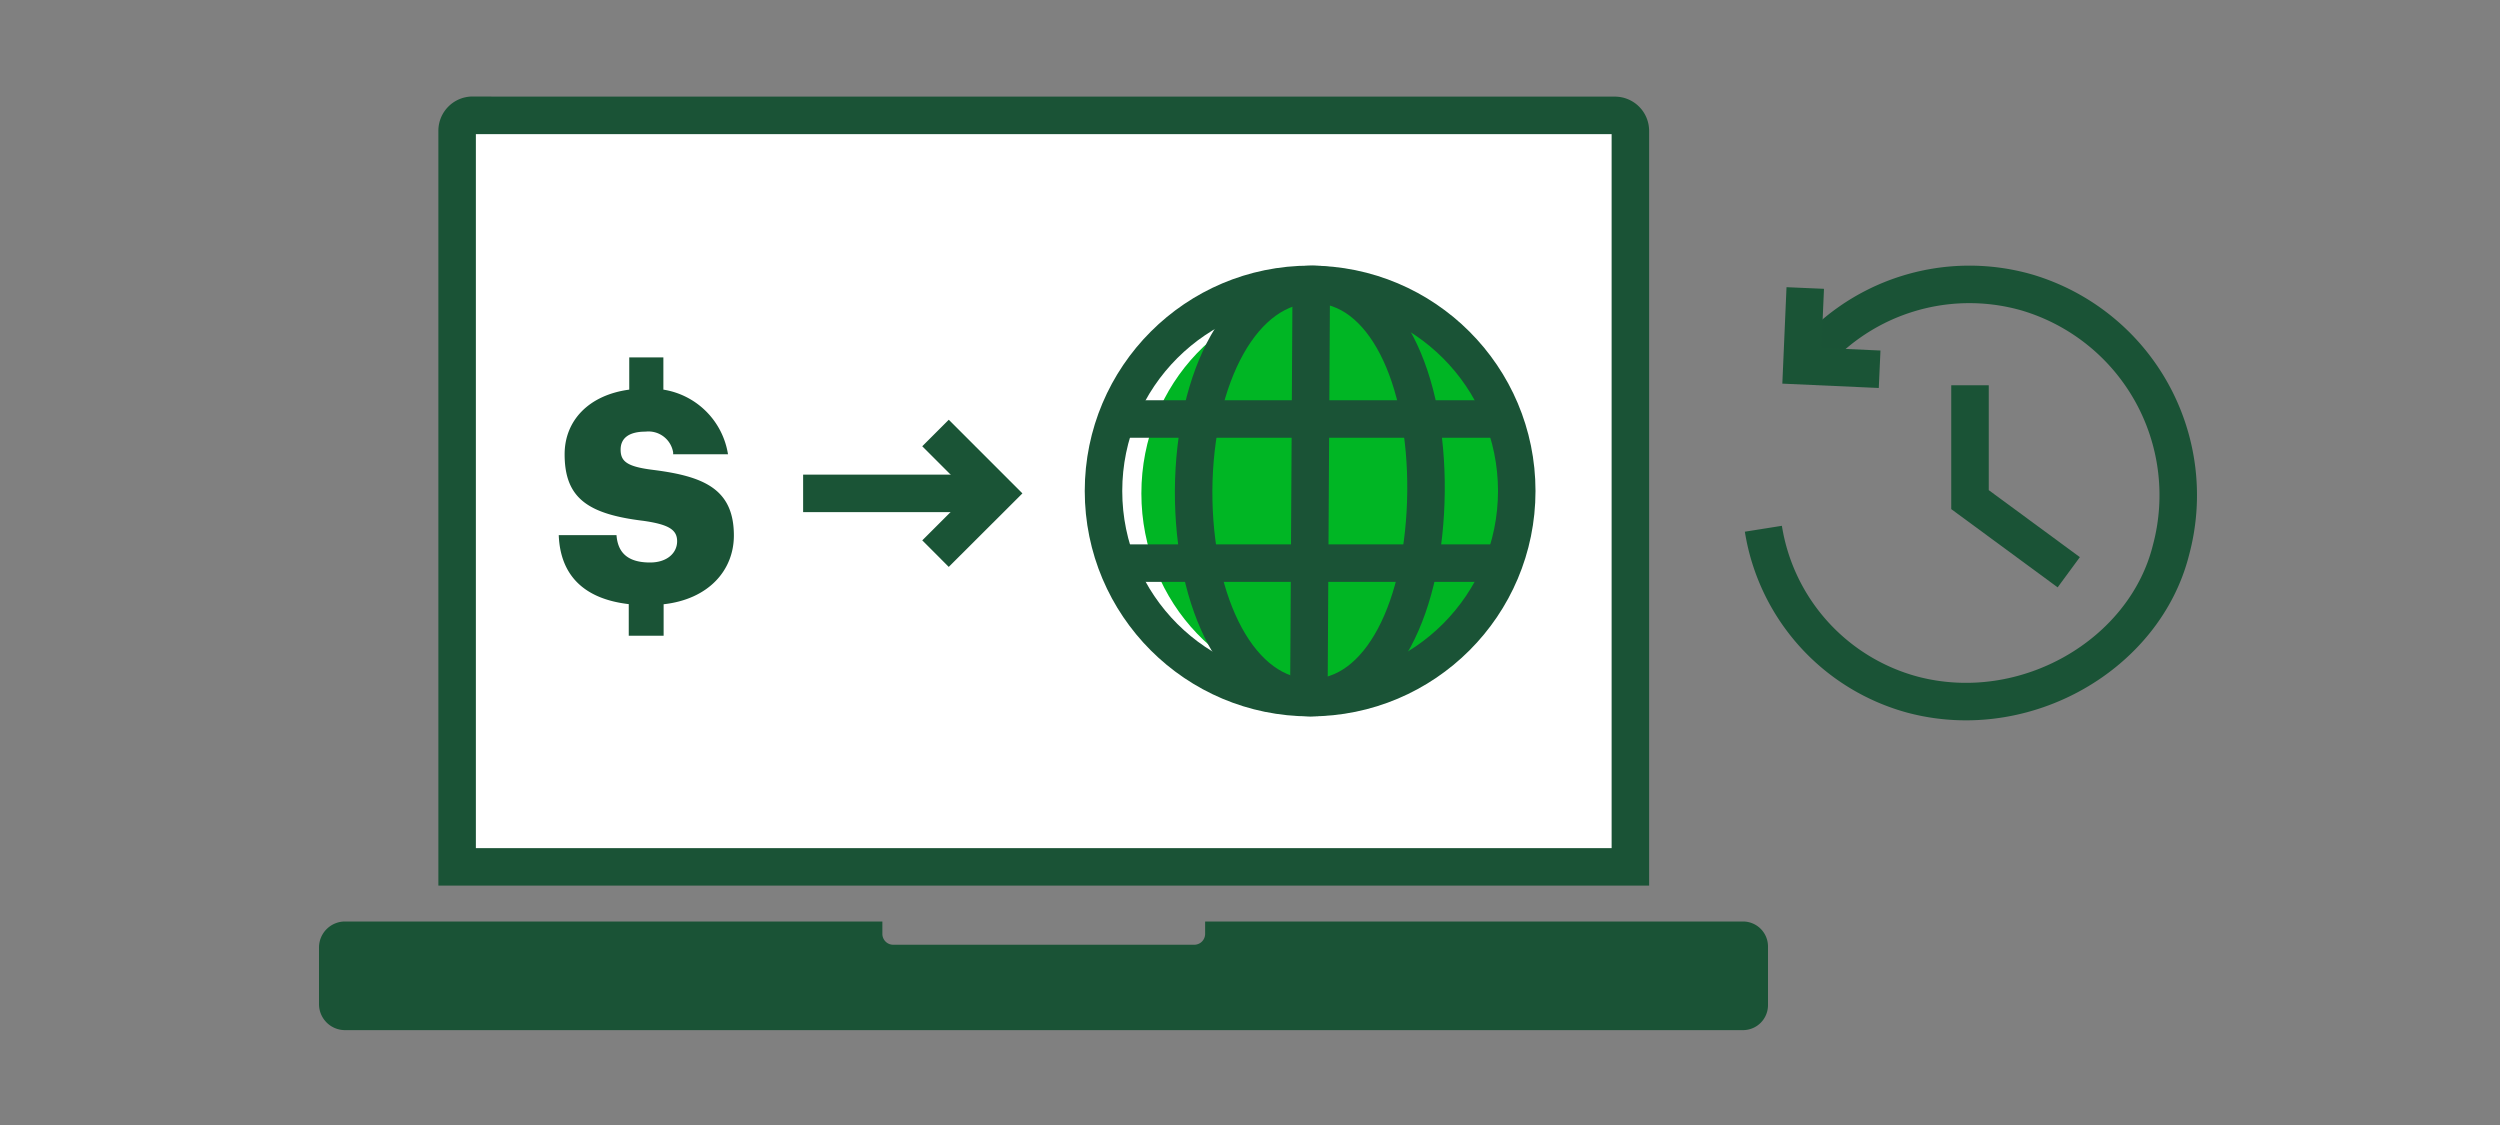 <svg xmlns="http://www.w3.org/2000/svg" viewBox="0 0 200 90"><rect x="0" y="0" width="200" height="90" fill="#808080" stroke="none"/><title>globalMoneyTransferManageOnEasyWeb_smp_200x90</title><g id="FLT_ART_WORKS" data-name="FLT ART WORKS"><path d="M37.81,9.23h91.38a1.24,1.24,0,0,1,1.24,1.24V69.35a0,0,0,0,1,0,0H36.57a0,0,0,0,1,0,0V10.46a1.24,1.24,0,0,1,1.24-1.24Z" style="fill:#fff"/><path d="M144.4,29.16a16.7,16.7,0,0,1,17.69-5.78A16.91,16.91,0,0,1,173.68,44c-2.09,8.36-11.62,13.93-20.61,11.59a16.42,16.42,0,0,1-12-13.29" style="fill:none;stroke:#1a5336;stroke-miterlimit:10;stroke-width:3px"/><polyline points="144.42 23.04 144.15 29.26 150.37 29.54" style="fill:none;stroke:#1a5436;stroke-miterlimit:10;stroke-width:3px"/><polyline points="157.6 30.82 157.6 39.97 165.5 45.78" style="fill:none;stroke:#1a5336;stroke-miterlimit:10;stroke-width:3px"/><path d="M139.48,73.72H96.41v1a.87.87,0,0,1-.86.86H71.45a.87.87,0,0,1-.86-.86v-1h-43a2.08,2.08,0,0,0-2.07,2.08v4.53a2.08,2.08,0,0,0,2.07,2.08l111.85,0a2,2,0,0,0,2-2V75.68A2,2,0,0,0,139.48,73.72Z" style="fill:#1a5336"/><path d="M37.81,9.23h91.38a1.24,1.24,0,0,1,1.24,1.24V69.35a0,0,0,0,1,0,0H36.57a0,0,0,0,1,0,0V10.46a1.24,1.24,0,0,1,1.24-1.24Z" style="fill:none;stroke:#1a5336;stroke-linecap:square;stroke-miterlimit:10;stroke-width:3px"/><path d="M58.71,42.84c0-3.73-2.42-4.74-6.47-5.25-2.09-.26-2.59-.68-2.59-1.62s.69-1.44,2-1.44a2,2,0,0,1,2.2,1.65.86.86,0,0,1,0,.16h4.39a6.22,6.22,0,0,0-5.17-5.17V28.59H50.34v2.58c-3.23.43-5.17,2.47-5.17,5.17,0,3.51,1.85,4.79,6.33,5.33,2,.29,2.67.71,2.67,1.63S53.39,45,52,45c-2,0-2.59-1-2.68-2.19H44.7c.12,3.2,2,5.1,5.6,5.52v2.53h2.79V48.34C56.69,47.94,58.71,45.62,58.71,42.84Z" style="fill:#1a5336"/><line x1="78.44" y1="39.47" x2="64.25" y2="39.47" style="fill:none;stroke:#1a5436;stroke-miterlimit:10;stroke-width:3px"/><polyline points="74.84 34.64 79.67 39.47 74.84 44.29" style="fill:none;stroke:#1a5436;stroke-miterlimit:10;stroke-width:3px"/><path d="M122.58,39.29A17.77,17.77,0,0,1,105.13,57l-.22,0h-.1a17.78,17.78,0,1,1,0-35.55h.28l.43,0A17.78,17.78,0,0,1,122.58,39.29Z" style="fill:#fff"/><ellipse cx="106.49" cy="39.47" rx="15.18" ry="15.85" style="fill:#00b624"/><path d="M95.49,39.23c.06-9.13,3.92-16.51,9.59-16.48s9.09,7.48,9,16.59-3.57,16.5-9.24,16.47S95.45,48.36,95.49,39.23Z" style="fill:none;stroke:#1a5336;stroke-linecap:square;stroke-miterlimit:10;stroke-width:3px"/><line x1="104.9" y1="22.92" x2="104.71" y2="55.64" style="fill:none;stroke:#1a5336;stroke-linecap:square;stroke-miterlimit:10;stroke-width:3px"/><line x1="90.25" y1="33.52" x2="119.55" y2="33.52" style="fill:none;stroke:#1a5336;stroke-linecap:square;stroke-miterlimit:10;stroke-width:3px"/><line x1="90.25" y1="45.05" x2="119.55" y2="45.05" style="fill:none;stroke:#1a5336;stroke-linecap:square;stroke-miterlimit:10;stroke-width:3px"/><circle cx="104.81" cy="39.28" r="16.53" style="fill:none;stroke:#1a5336;stroke-miterlimit:10;stroke-width:3px"/></g></svg>